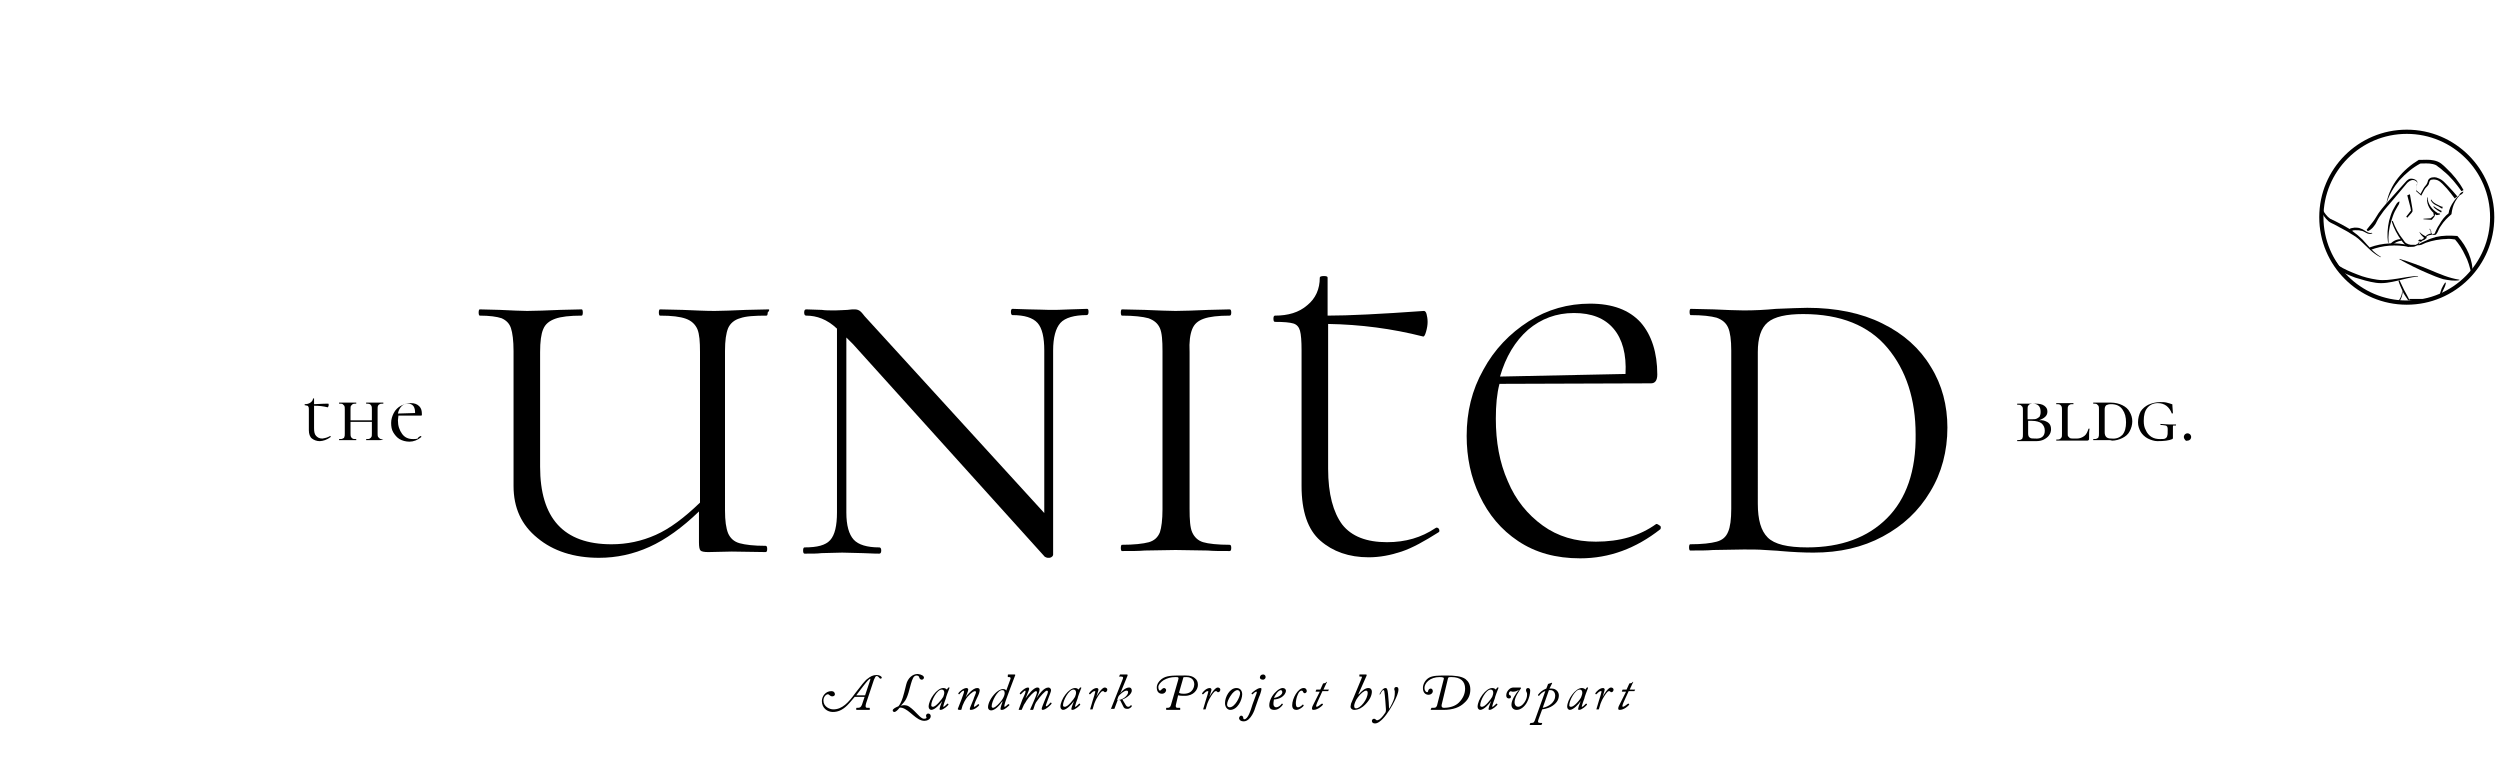 <?xml version="1.0" encoding="utf-8"?>
<!-- Generator: Adobe Illustrator 23.0.1, SVG Export Plug-In . SVG Version: 6.00 Build 0)  -->
<svg version="1.1" id="Layer_1" xmlns="http://www.w3.org/2000/svg" xmlns:xlink="http://www.w3.org/1999/xlink" x="0px" y="0px"
	 viewBox="0 0 480 150" style="enable-background:new 0 0 480 150;" xml:space="preserve">
<style type="text/css">
	.st0{clip-path:url(#SVGID_2_);}
</style>
<g>
	<defs>
		<circle id="SVGID_1_" cx="462.1" cy="41.7" r="16.4"/>
	</defs>
	<clipPath id="SVGID_2_">
		<use xlink:href="#SVGID_1_"  style="overflow:visible;"/>
	</clipPath>
	<g class="st0">
		<path d="M462.7,37.3l0.4,2.3c0,0.2,0.1,0.4,0.1,0.6c0,0.1,0,0.1,0,0.2c0,0,0,0.1,0,0.1l0,0.1c-0.1,0.1-0.1,0.2-0.2,0.3
			c-0.3,0.3-0.5,0.6-0.8,0.9l-0.2-0.2c0.2-0.3,0.5-0.6,0.7-0.9c0.1-0.1,0.1-0.2,0.2-0.2l0,0c0,0,0,0,0,0c0,0,0-0.1,0-0.1
			c0-0.2-0.1-0.4-0.1-0.6l-0.6-2.3L462.7,37.3z"/>
	</g>
	<g class="st0">
		<path d="M464.5,44.5c0.4,0.4,0.8,0.7,1.3,0.9c0.1,0,0.1,0.2,0.1,0.3c0,0.1-0.2,0.1-0.3,0.1c0,0,0,0,0,0
			C465.1,45.4,464.7,45,464.5,44.5C464.4,44.5,464.4,44.5,464.5,44.5C464.5,44.5,464.5,44.5,464.5,44.5z"/>
	</g>
	<g class="st0">
		<path d="M466.9,45.1c-0.4,0-0.8,0.1-1.1,0.4l-0.1-0.1c0.3-0.4,0.7-0.5,1.2-0.6L466.9,45.1z"/>
	</g>
	<g class="st0">
		<path d="M458.2,39c0.3-1.7,1.1-3.4,2.2-4.8c1.1-1.4,2.5-2.6,4-3.5l0.1,0l0.1,0c0.9,0,1.8-0.1,2.7,0.1c0.5,0.1,1,0.3,1.4,0.6
			c0.4,0.3,0.7,0.6,1,0.9c1.3,1.2,2.5,2.7,3.3,4.2l-0.4,0.2c-1-1.4-2.1-2.8-3.5-3.9c-0.3-0.3-0.7-0.6-1-0.8c-0.3-0.3-0.6-0.4-1-0.5
			c-0.8-0.2-1.7-0.1-2.6-0.1l0.2,0c-1.5,0.8-2.8,1.9-4,3.2c-1.1,1.3-2,2.8-2.5,4.5L458.2,39z"/>
	</g>
	<g class="st0">
		<path d="M473,36.8c-0.1,0.2-0.2,0.4-0.4,0.5c-0.2,0.1-0.4,0.2-0.5,0.4c-0.3,0.3-0.5,0.7-0.7,1c-0.4,0.7-0.6,1.5-0.7,2.3l0,0.1
			l-0.1,0.1c-0.7,0.6-1.4,1.3-1.9,2.1c-0.3,0.4-0.5,0.8-0.7,1.3l-0.2,0.3c-0.1,0.2-0.3,0.2-0.4,0.2c-0.3,0-0.6-0.1-0.7-0.4l0,0l0,0
			c0-0.3,0-0.6-0.3-0.7l0-0.1c0.2,0.1,0.3,0.2,0.3,0.3c0.1,0.1,0.1,0.3,0.1,0.5l0,0c0,0.2,0.3,0.3,0.5,0.2c0.1,0,0.2-0.1,0.2-0.1
			l0.1-0.3c0.2-0.4,0.4-0.9,0.7-1.3c0.5-0.9,1.1-1.7,1.9-2.3l-0.1,0.2c0.1-0.9,0.5-1.7,1-2.4c0.2-0.3,0.5-0.7,0.8-1
			c0.2-0.1,0.3-0.3,0.4-0.5C472.6,36.9,472.8,36.8,473,36.8z"/>
	</g>
	<g class="st0">
		<path d="M454.4,44.1c0.4-0.5,0.8-1,1.2-1.5c0.4-0.5,0.7-1.1,1.1-1.7c0.8-1.1,1.7-2.1,2.6-3.1l2.7-3c0.2-0.2,0.5-0.5,0.9-0.5
			c0.4,0,0.7,0.1,1,0.3c0.1,0.1,0.3,0.3,0.2,0.5c0,0.2-0.1,0.3-0.1,0.5l-0.1,1l0-0.1l0.9,0.8l0,0l-0.1,0l0.6-1.1
			c0.2-0.4,0.6-0.7,0.7-1c0.1-0.2,0.1-0.3,0.2-0.6c0.1-0.2,0.3-0.4,0.6-0.5c0.5-0.1,0.9-0.1,1.3,0.1c0.9,0.3,1.4,1,2,1.6
			c0.6,0.6,1.1,1.2,1.7,1.9l-0.5,0.4c-0.5-0.7-1-1.3-1.5-1.9c-0.6-0.6-1.1-1.3-1.8-1.6c-0.3-0.1-0.7-0.2-1.1-0.1
			c-0.2,0-0.3,0.1-0.4,0.3c-0.1,0.1-0.1,0.4-0.2,0.6c-0.2,0.4-0.6,0.6-0.8,1l-0.6,1.1l0,0.1l-0.1-0.1l0,0l-0.9-0.8l0,0l0,0l0.1-1
			c0.1-0.3,0.2-0.7-0.1-0.9c-0.2-0.2-0.6-0.3-0.9-0.2c-0.3,0.1-0.6,0.3-0.8,0.5l-2.6,3.1c-0.8,1-1.8,2-2.5,3.1
			c-0.4,0.5-0.7,1.1-1,1.7c-0.4,0.6-0.8,1.1-1.5,1.4L454.4,44.1z"/>
	</g>
	<g class="st0">
		<path d="M460.7,38.7c0,0.4-0.2,0.7-0.4,1c-0.2,0.3-0.3,0.6-0.5,0.9c-0.3,0.6-0.5,1.3-0.7,1.9c-0.4,1.3-0.6,2.7-0.5,4.1l-0.1,0
			c-0.2-1.4-0.1-2.8,0.2-4.2c0.2-0.7,0.4-1.4,0.7-2c0.2-0.3,0.3-0.6,0.5-0.9c0.2-0.3,0.3-0.6,0.7-0.8L460.7,38.7z"/>
	</g>
	<g class="st0">
		<path d="M451,44.2c-0.1-0.2,0-0.2,0-0.2l0.1,0l0.1-0.1c0.1,0,0.2-0.1,0.3-0.1c0.2,0,0.4-0.1,0.6-0.1c0.4,0,0.8,0,1.2,0.2
			c0.4,0.1,0.7,0.4,1.1,0.6c0.3,0.2,0.7,0.3,1,0.2l0.1,0.1c-0.4,0.2-0.9,0.1-1.2-0.1c-0.4-0.2-0.7-0.4-1-0.4
			c-0.3-0.1-0.7-0.1-1.1-0.1c-0.2,0-0.4,0-0.5,0.1c-0.1,0-0.2,0-0.3,0.1l-0.1,0l-0.1,0c0,0,0,0-0.1-0.1L451,44.2z"/>
	</g>
	<g class="st0">
		<path d="M464.5,46.3c0.1,0.4-0.2,0.7-0.6,0.9c-0.3,0.2-0.7,0.2-1.1,0.2c-0.2,0-0.4,0-0.5-0.1c-0.1,0-0.2,0-0.3-0.1
			c-0.1,0-0.2-0.1-0.2-0.2c-0.3-0.3-0.5-0.5-0.7-0.8c-0.8-1.1-1.5-2.4-1.9-3.7l0.2-0.1c0.5,1.3,1.1,2.5,2,3.6
			c0.2,0.3,0.4,0.6,0.6,0.7c0.1,0,0.1,0.1,0.2,0.1c0,0,0.1,0,0.2,0.1c0.2,0,0.3,0.1,0.5,0.1c0.3,0,0.6,0,1,0
			C464.1,46.9,464.4,46.7,464.5,46.3L464.5,46.3z"/>
	</g>
	<g class="st0">
		<path d="M468.9,40.1c-0.2-0.2-0.4-0.2-0.6-0.4l-0.6-0.3c-0.4-0.2-0.8-0.5-1-1l0.1-0.1c0.2,0.4,0.6,0.7,1,0.9l0.6,0.3
			c0.2,0.1,0.4,0.2,0.6,0.2L468.9,40.1z"/>
	</g>
	<g class="st0">
		<path d="M466.1,37.9c0,1.2,0.8,2.3,1.9,3l0,0l-0.1,0l0.5,0.1c0,0,0.1,0,0.1,0.1c0,0,0,0-0.1,0.1l-0.5,0.1c0,0-0.1,0-0.1,0l0,0l0,0
			c-1.1-0.7-1.9-1.9-1.8-3.2C466,37.9,466,37.9,466.1,37.9C466.1,37.9,466.1,37.9,466.1,37.9z"/>
	</g>
	<g class="st0">
		<path d="M468.7,40.8c-0.5-0.3-1.1-0.6-1.5-1.1l0.1-0.1c0.5,0.4,1,0.7,1.5,0.9L468.7,40.8z"/>
	</g>
	<g class="st0">
		<path d="M467.6,41l-0.2,0.6l0,0c0,0,0,0,0,0l-0.5,0.6c0,0-0.1,0-0.1,0l0,0l-1.5-0.1l0-0.1l1.5-0.1l-0.1,0l0.6-0.5l0,0l-0.1-0.6
			L467.6,41z"/>
	</g>
	<g class="st0">
		<path d="M465.8,45.8c-0.2,0.2-0.4,0.3-0.7,0.4c-0.1,0.1-0.2,0.2-0.3,0.2c-0.1,0-0.2,0.1-0.2-0.1l-0.3,0c0-0.2,0.2-0.2,0.2-0.3
			c0.1,0,0.1,0,0.2,0c0.1,0,0.2,0.1,0.3,0c0.2-0.1,0.4-0.2,0.4-0.4L465.8,45.8z"/>
	</g>
	<g class="st0">
		<path d="M459,46.8c0.5-0.6,1.3-0.9,2.1-0.9l0,0.3c-0.7,0.1-1.4,0.4-1.8,0.9L459,46.8z"/>
	</g>
	<g class="st0">
		<path d="M455,47.5c2.4-0.9,5.1-1,7.6-0.4l-0.1,0.3c-2.5-0.5-5.1-0.3-7.4,0.6L455,47.5z"/>
	</g>
	<g class="st0">
		<path d="M464,46.9c0.3,0,0.6-0.1,0.9-0.3c0.3-0.1,0.6-0.3,0.9-0.4c0.6-0.3,1.2-0.5,1.9-0.7c1.3-0.3,2.7-0.3,4-0.2l0.1,0l0.1,0.1
			c0.9,1,1.6,2.1,2.1,3.3c0.5,1.2,0.8,2.5,0.7,3.8l-0.2,0c-0.3-1.2-0.6-2.4-1.2-3.5c-0.5-1.1-1.2-2.2-2-3.1l0.2,0.1
			c-0.6-0.1-1.3-0.2-1.9-0.1c-0.6,0-1.3,0.1-1.9,0.2c-0.6,0.1-1.3,0.3-1.9,0.5c-0.3,0.1-0.6,0.3-0.9,0.4c-0.3,0.1-0.7,0.1-1,0.1
			L464,46.9z"/>
	</g>
	<g class="st0">
		<path d="M457.1,49.4c-1.5-0.7-2.6-2-3.8-3.1c-0.6-0.6-1.2-1-1.9-1.4c-0.7-0.5-1.4-0.8-2.1-1.2l-1.1-0.6c-0.4-0.2-0.7-0.3-1.1-0.6
			c-0.7-0.6-1.1-1.3-1.5-2c-0.8-1.4-1.5-2.9-2.1-4.5l0.1-0.1c0.7,1.5,1.4,2.9,2.3,4.3c0.4,0.7,0.9,1.4,1.5,1.8
			c0.6,0.3,1.5,0.7,2.2,1.1c0.7,0.4,1.5,0.8,2.1,1.3c0.7,0.5,1.3,1,1.9,1.6c1.1,1.2,2.1,2.5,3.5,3.3L457.1,49.4z"/>
	</g>
	<g class="st0">
		<path d="M460.7,49.7c2,0.6,3.9,1.3,5.8,2.1c1.9,0.8,3.7,1.6,5.7,1.9l0,0.1c-1,0.2-2.1,0-3.1-0.2c-1-0.3-2-0.7-2.9-1.1
			c-1.9-0.8-3.7-1.7-5.5-2.7L460.7,49.7z"/>
	</g>
	<g class="st0">
		<path d="M464.2,53.1c-1.3,0.1-2.6,0.5-3.9,0.8c-1.3,0.3-2.7,0.6-4.1,0.4c-1.4-0.2-2.7-0.6-4-1c-1.3-0.5-2.5-1-3.7-1.7l-0.1,0
			l0-0.1l-1.6-2.4c-0.5-0.8-1.1-1.6-1.6-2.5l-1.6-2.5c-0.5-0.9-1-1.7-1.4-2.6l0.1,0c0.5,0.8,1.1,1.6,1.7,2.4l1.7,2.4
			c0.6,0.8,1.1,1.6,1.7,2.4l1.7,2.4l-0.1-0.1c1.1,0.7,2.3,1.2,3.6,1.7c1.2,0.5,2.5,0.8,3.8,1c1.3,0.2,2.6,0,3.9-0.2
			c1.3-0.2,2.7-0.5,4-0.5L464.2,53.1z"/>
	</g>
	<g class="st0">
		<path d="M460.7,53.8c0.3,0.6,0.6,1.3,0.9,1.9c0.3,0.6,0.7,1.2,1,1.9l-0.2,0.1c-0.2-0.3-0.4-0.6-0.6-0.9c-0.2-0.3-0.4-0.6-0.5-0.9
			c-0.3-0.7-0.6-1.3-0.8-2L460.7,53.8z"/>
	</g>
	<g class="st0">
		<path d="M461.3,56c0,0.6-0.2,1.2-0.5,1.7l0,0l0,0l-0.4,0.4l0,0l0,0c-0.4,0-0.8,0.1-1.2,0l0-0.1c0.4-0.1,0.8-0.1,1.2-0.1l-0.1,0
			l0.4-0.4l0,0c0.3-0.5,0.5-1,0.5-1.6L461.3,56z"/>
	</g>
	<g class="st0">
		<path d="M469.6,54.4c-0.1,0.5-0.3,0.9-0.5,1.3c-0.2,0.4-0.4,0.9-0.6,1.2l0,0.1v0c-0.4,0.4-0.9,0.6-1.4,0.7c-0.5,0.1-1,0.2-1.5,0.2
			c-1,0-2,0-3-0.2l0-0.3c1,0,2,0,3,0c0.5,0,1-0.1,1.5-0.2c0.5-0.1,1-0.2,1.3-0.5v0l0,0.1c0.1-0.5,0.2-0.9,0.4-1.4
			c0.2-0.4,0.4-0.8,0.7-1.2L469.6,54.4z"/>
	</g>
	<use xlink:href="#SVGID_1_"  style="overflow:visible;fill:none;stroke:#000000;stroke-width:0.808;stroke-miterlimit:10;"/>
</g>
<g>
	<g>
		<path d="M164.1,133.8c-0.2,0.2-0.8,1-1.4,1.6c-1,1-1.9,1.3-2.8,1.3c-1,0-2.1-0.7-2.1-2.1c0-0.9,0.7-1.9,1.8-1.9
			c0.6,0,0.7,0.4,0.7,0.6c0,0.3-0.3,0.4-0.5,0.4s-0.4-0.1-0.5-0.2c-0.2-0.2-0.3-0.2-0.4-0.2c-0.2,0-0.8,0.4-0.8,1.2
			c0,1.2,1.2,1.7,1.9,1.7c1.7,0,2.9-1.3,4.2-3.1c1-1.3,1.9-2.5,2.4-2.8c0.5-0.4,1-0.7,1.7-0.7c0.6,0,1,0.3,1,0.5
			c0,0.1-0.1,0.2-0.2,0.2c-0.2,0-0.2-0.1-0.4-0.3c-0.1-0.1-0.2-0.2-0.4-0.2c-0.2,0-0.3,0.3-0.5,0.7l-1.5,4.5
			c-0.1,0.3-0.1,0.5-0.1,0.6c0,0.2,0.1,0.3,0.3,0.3h0.4c0.1,0,0.1,0,0.1,0.1l0,0.2c0,0.1,0,0.1-0.1,0.1c-0.1,0-0.5,0-1.2,0
			c-0.7,0-1,0-1.2,0c-0.1,0-0.1,0-0.1-0.1l0-0.2c0,0,0-0.1,0.1-0.1h0.2c0.4,0,0.6-0.1,0.8-0.6l0.5-1.5H164.1z M166.1,133.5l1-3
			c0-0.1,0-0.2,0-0.2c-0.1,0-0.2,0.1-0.3,0.2c-0.4,0.3-1.7,2.1-2.4,3H166.1z"/>
		<path d="M177.4,130.1c0,0.2-0.2,0.4-0.4,0.4c-0.2,0-0.4-0.1-0.5-0.4c0-0.1-0.1-0.4-0.5-0.4c-0.6,0-0.8,0.6-1.1,1.6
			c-0.7,2.8-1,3.1-1.4,3.6c-0.3,0.3-0.4,0.5-0.6,0.6l0,0c0.1,0,0.4-0.1,0.6-0.1c0.3,0,0.7,0,1.1,0.3c1.3,0.9,2.1,2.3,2.8,2.3
			c0.3,0,0.5-0.1,0.5-0.2c0-0.1-0.1-0.2-0.1-0.4c0-0.2,0.2-0.4,0.4-0.4c0.3,0,0.5,0.2,0.5,0.5c0,0.6-0.7,0.9-1.2,0.9
			c-1.6,0-2.8-2.1-4.3-2.5c-0.1,0-0.4-0.1-0.5,0c-0.3,0.4-0.7,0.8-1,0.8c-0.1,0-0.3-0.1-0.3-0.3c0-0.3,0.6-0.6,1.1-0.8
			c0.2-0.2,0.2-0.3,0.4-0.6c0.3-0.6,0.5-1.1,1.1-3.6c0.3-1.2,1.2-2,2.2-2C177,129.5,177.4,129.8,177.4,130.1z"/>
		<path d="M182.3,132.1C182.3,132.1,182.4,132.2,182.3,132.1c-0.2,0.5-0.7,1.8-0.7,2c-0.1,0.2-0.5,1.4-0.5,1.5s0,0.1,0.1,0.1
			c0.1,0,0.6-0.5,0.7-0.6c0,0,0.1,0,0.1,0l0.1,0.1c0,0,0,0,0,0.1c-0.1,0.2-1,1-1.5,1c-0.1,0-0.2,0-0.2-0.2c0-0.1,0.1-0.5,0.5-1.5
			l0,0c-0.4,0.6-1.4,1.7-2.1,1.7c-0.2,0-0.5-0.2-0.5-0.6c0-1.4,1.6-3.6,2.8-3.6c0.4,0,0.6,0.2,0.7,0.3l0.2-0.3c0,0,0.1-0.1,0.1-0.1
			H182.3z M181.1,133.8c0.1-0.3,0.2-0.5,0.2-0.8c0-0.3-0.1-0.6-0.5-0.6c-0.9,0-2,2.1-2,3c0,0.2,0.1,0.3,0.3,0.3
			C179.6,135.8,180.9,134.2,181.1,133.8z"/>
		<path d="M184,136.2c-0.1,0-0.1,0-0.1-0.1l0.7-1.8c0.2-0.6,0.5-1.3,0.5-1.5c0-0.1,0-0.2-0.1-0.2c-0.2,0-0.7,0.5-0.8,0.7
			c0,0-0.1,0-0.1,0l-0.1-0.1c0,0,0-0.1,0-0.1c0.1-0.2,0.9-1,1.6-1c0.2,0,0.3,0.2,0.3,0.3c0,0.3-0.4,1.2-0.5,1.5l0,0
			c0.3-0.5,1.4-1.8,2.2-1.8c0.3,0,0.5,0.1,0.5,0.4c0,0.4-0.2,0.9-0.6,1.7c-0.3,0.6-0.5,1.2-0.5,1.4c0,0.1,0,0.1,0.1,0.1
			c0.1,0,0.6-0.4,0.7-0.5c0,0,0.1,0,0.1,0l0.1,0.1c0,0,0,0.1,0,0.1c-0.1,0.2-0.9,0.9-1.6,0.9c-0.1,0-0.2,0-0.2-0.2
			c0-0.2,0.4-1,0.7-1.8c0.1-0.4,0.5-1.2,0.5-1.4c0-0.1-0.1-0.2-0.2-0.2c-0.4,0-1.4,0.9-1.8,1.6c-0.2,0.3-0.3,0.5-0.6,1.2l-0.2,0.7
			c0,0,0,0.1-0.1,0.1H184z"/>
		<path d="M193.5,129.9C193.4,129.9,193.4,129.9,193.5,129.9l0-0.3c0,0,0-0.1,0.1-0.1h1.2c0.1,0,0.2,0.1,0.1,0.2
			c-0.1,0.3-1.9,4.9-2,5.5c-0.1,0.3-0.1,0.5,0,0.5c0.2,0,0.6-0.5,0.7-0.5c0,0,0.1,0,0.1,0l0.1,0.1c0,0,0,0.1,0,0.1
			c-0.1,0.1-0.9,0.9-1.4,0.9c-0.2,0-0.3,0-0.3-0.2c0-0.2,0.2-0.9,0.4-1.4l-0.1,0c-0.5,0.8-1.4,1.7-2.1,1.7c-0.3,0-0.6-0.2-0.6-0.6
			c0-0.8,0.6-1.9,1.4-2.7c0.3-0.3,0.9-0.8,1.5-0.8c0.3,0,0.5,0.1,0.6,0.3l0.8-2.2c0.1-0.2,0-0.4-0.2-0.4H193.5z M192.3,134.5
			c0.3-0.4,0.6-1,0.6-1.4c0-0.5-0.2-0.6-0.5-0.6c-0.9,0-2,2.2-2,3.1c0,0.2,0.1,0.3,0.3,0.3C191.2,135.8,191.9,135,192.3,134.5z"/>
		<path d="M195.6,136.2C195.6,136.2,195.5,136.2,195.6,136.2l0.7-1.9c0.3-0.6,0.6-1.3,0.6-1.5c0-0.1,0-0.2-0.1-0.2
			c-0.1,0-0.7,0.6-0.8,0.7c0,0-0.1,0-0.1,0l-0.1-0.1c0,0,0-0.1,0-0.1c0.2-0.3,1-1.1,1.6-1.1c0.1,0,0.2,0.1,0.2,0.3
			c0,0.2-0.6,1.5-0.7,1.8l0,0c0.5-0.7,1.5-2.1,2.3-2.1c0.3,0,0.4,0.2,0.4,0.4c0,0.4-0.4,1.3-0.6,1.7l0,0c0.5-0.8,1.4-2.1,2.3-2.1
			c0.3,0,0.5,0.3,0.5,0.5c0,0.3-0.2,0.7-0.6,1.8c-0.2,0.6-0.4,1-0.4,1.2c0,0.1,0,0.1,0.1,0.1c0.2,0,0.7-0.6,0.8-0.7c0,0,0.1,0,0.1,0
			l0.1,0.1c0,0,0,0.1,0,0.1c0,0.1-1.1,1.2-1.7,1.2c-0.1,0-0.2-0.1-0.2-0.2c0-0.2,0.3-0.9,0.7-1.9c0.3-0.7,0.5-1.1,0.5-1.4
			c0-0.1-0.1-0.2-0.2-0.2c-0.3,0-1.3,1.1-1.9,2c-0.1,0.1-0.3,0.4-0.4,0.7l-0.3,0.9c0,0-0.1,0.1-0.1,0.1h-0.4c-0.1,0-0.1,0-0.1-0.1
			l0.7-1.6c0.3-0.7,0.6-1.4,0.6-1.7c0-0.1-0.1-0.2-0.2-0.2c-0.3,0-1.3,1-1.8,1.8c-0.1,0.2-0.3,0.5-0.5,0.8l-0.4,0.9
			c0,0.1-0.1,0.1-0.2,0.1H195.6z"/>
		<path d="M207.6,132.1C207.7,132.1,207.7,132.2,207.6,132.1c-0.2,0.5-0.7,1.8-0.7,2c-0.1,0.2-0.5,1.4-0.5,1.5s0,0.1,0.1,0.1
			c0.1,0,0.6-0.5,0.7-0.6c0,0,0.1,0,0.1,0l0.1,0.1c0,0,0,0,0,0.1c-0.1,0.2-1,1-1.5,1c-0.1,0-0.2,0-0.2-0.2c0-0.1,0.1-0.5,0.5-1.5
			l0,0c-0.4,0.6-1.4,1.7-2.1,1.7c-0.2,0-0.5-0.2-0.5-0.6c0-1.4,1.6-3.6,2.8-3.6c0.4,0,0.6,0.2,0.7,0.3l0.2-0.3c0,0,0.1-0.1,0.1-0.1
			H207.6z M206.4,133.8c0.1-0.3,0.2-0.5,0.2-0.8c0-0.3-0.1-0.6-0.5-0.6c-0.9,0-2,2.1-2,3c0,0.2,0.1,0.3,0.3,0.3
			C205,135.8,206.2,134.2,206.4,133.8z"/>
		<path d="M209.3,136.2C209.2,136.2,209.2,136.2,209.3,136.2l0.5-1.7c0.2-0.6,0.5-1.6,0.5-1.7c0-0.1-0.1-0.1-0.2-0.1
			c-0.2,0-0.6,0.4-0.8,0.6c0,0-0.1,0-0.1,0l-0.1-0.1c0,0,0,0,0-0.1c0.2-0.3,0.8-1,1.5-1c0.2,0,0.3,0.2,0.3,0.3
			c0,0.2-0.2,0.7-0.4,1.4l0,0c0.3-0.6,1.1-1.8,1.6-1.8c0.3,0,0.5,0.2,0.5,0.4c0,0.3-0.2,0.5-0.4,0.5c-0.1,0-0.2,0-0.2-0.1
			c-0.1-0.1-0.1-0.1-0.3-0.1c-0.3,0-0.8,0.8-1.2,1.5c-0.1,0.2-0.2,0.4-0.4,0.9l-0.3,1c0,0.1,0,0.1-0.1,0.1H209.3z"/>
		<path d="M213.3,136.2c-0.1,0-0.1,0,0-0.1l2.3-5.8c0.1-0.3,0-0.4-0.4-0.4h-0.3c-0.1,0-0.1,0,0-0.1l0.1-0.2c0,0,0-0.1,0.1-0.1h1.3
			c0.1,0,0.1,0.1,0.1,0.2l-1.4,3.4l0,0c0.3-0.4,1-1.1,1.7-1.1c0.2,0,0.5,0.1,0.5,0.6c0,0.8-1.4,1.6-1.8,1.7v0l0.6,1
			c0.1,0.2,0.3,0.4,0.5,0.4c0.2,0,0.4-0.1,0.5-0.3c0,0,0.1,0,0.1,0l0.1,0.1c0,0,0,0,0,0.1c0,0.1-0.4,0.5-0.8,0.5
			c-0.5,0-0.7-0.1-0.9-0.6l-0.5-1c-0.1-0.1-0.2-0.1-0.5-0.1l-0.6,1.6c0,0.1-0.1,0.1-0.1,0.1H213.3z M214.5,134.4
			c0.9,0.1,2.1-0.8,2.1-1.5c0-0.2-0.1-0.3-0.3-0.3c-0.5,0-1.2,0.7-1.3,0.8c-0.1,0.1-0.2,0.2-0.3,0.4L214.5,134.4z"/>
		<path d="M225.8,135.2c-0.1,0.4-0.1,0.7,0.3,0.7h0.4c0.1,0,0.1,0,0.1,0.1l0,0.2c0,0.1,0,0.1-0.1,0.1c-0.1,0-0.5,0-1.3,0
			c-0.7,0-1,0-1.2,0c-0.1,0-0.1,0-0.1-0.1l0-0.2c0-0.1,0-0.1,0.1-0.1h0.2c0.5,0,0.6-0.4,0.7-0.8l1.3-4.5c0.2-0.6,0-0.6-0.5-0.6
			c-0.9,0-1.6,0.2-2.3,0.6c-0.6,0.4-1,0.9-1,1.3c0,0.5,0.2,0.7,0.3,0.7c0.1,0,0.2-0.1,0.3-0.2c0.1-0.1,0.3-0.3,0.5-0.3
			c0.2,0,0.4,0.2,0.4,0.4c0,0.3-0.3,0.7-0.8,0.7c-0.6,0-1-0.4-1-1.2c0-0.6,0.3-1.1,0.9-1.6c0.9-0.7,2-0.7,4-0.7
			c0.7,0,1.7-0.1,2.4,0.5c0.4,0.3,0.6,0.7,0.6,1.3c0,0.9-0.8,2.1-2.5,2.1c-0.3,0-1,0-1.3-0.1L225.8,135.2z M226.4,132.9
			c-0.1,0.2,0.3,0.3,0.9,0.3c1.9,0,2-1.6,2-1.8c0-0.8-0.5-1.4-1.5-1.4c-0.5,0-0.6,0-0.6,0.1L226.4,132.9z"/>
		<path d="M231,136.2C230.9,136.2,230.9,136.2,231,136.2l0.5-1.7c0.2-0.6,0.5-1.6,0.5-1.7c0-0.1-0.1-0.1-0.2-0.1
			c-0.2,0-0.6,0.4-0.8,0.6c0,0-0.1,0-0.1,0l-0.1-0.1c0,0,0,0,0-0.1c0.2-0.3,0.8-1,1.5-1c0.2,0,0.3,0.2,0.3,0.3
			c0,0.2-0.2,0.7-0.4,1.4l0,0c0.3-0.6,1.1-1.8,1.6-1.8c0.3,0,0.5,0.2,0.5,0.4c0,0.3-0.2,0.5-0.4,0.5c-0.1,0-0.2,0-0.2-0.1
			c-0.1-0.1-0.1-0.1-0.3-0.1c-0.3,0-0.8,0.8-1.2,1.5c-0.1,0.2-0.2,0.4-0.4,0.9l-0.3,1c0,0.1,0,0.1-0.1,0.1H231z"/>
		<path d="M235.2,135c0-1.2,0.9-2.9,2.2-2.9c0.7,0,1.1,0.5,1.1,1.2c0,1.1-0.9,3-2.3,3C235.7,136.3,235.2,135.8,235.2,135z
			 M238.1,133.1c0-0.3-0.2-0.6-0.5-0.6c-0.4,0-0.9,0.4-1.4,1.2c-0.3,0.5-0.6,1.1-0.6,1.6c0,0.3,0.2,0.5,0.5,0.5
			C237.1,135.8,238.1,133.8,238.1,133.1z"/>
		<path d="M241,135.9c0,0.1-0.8,2.6-2.2,2.6c-0.7,0-0.9-0.4-0.9-0.6c0-0.2,0.2-0.5,0.4-0.5c0.3,0,0.4,0.3,0.4,0.4
			c0,0.2,0.1,0.3,0.2,0.3c0.7,0,1.2-1.6,1.6-2.9l0.7-1.9c0.1-0.2,0.1-0.3,0.1-0.4c0-0.1,0-0.1-0.1-0.1c-0.2,0-0.6,0.4-0.7,0.5
			c0,0-0.1,0-0.1,0l-0.1-0.1c0,0,0,0,0-0.1c0.2-0.2,1.1-1,1.7-1c0.2,0,0.2,0.1,0.2,0.2c0,0.3-0.3,1.2-0.5,1.6L241,135.9z
			 M241.9,130.1c0-0.3,0.2-0.6,0.6-0.6c0.4,0,0.5,0.3,0.5,0.5c0,0.3-0.3,0.5-0.5,0.5C242.1,130.5,241.9,130.3,241.9,130.1z"/>
		<path d="M243.7,135.4c0-0.8,0.5-1.9,1.3-2.6c0.3-0.3,0.8-0.7,1.3-0.7c0.4,0,0.6,0.3,0.6,0.5c0,0.5-0.4,1-0.9,1.3
			c-0.5,0.3-1.1,0.4-1.4,0.4c0,0.1-0.1,0.4-0.1,0.9c0,0.4,0.3,0.6,0.5,0.6c0.5,0,0.9-0.4,1.1-0.7c0,0,0,0,0.1,0l0.1,0.1
			c0,0,0,0.1,0,0.1c-0.2,0.3-0.8,1-1.6,1C244,136.3,243.7,136,243.7,135.4z M244.6,134c0.3,0,1.6-0.4,1.6-1.1c0-0.2-0.1-0.4-0.3-0.4
			C245.3,132.6,244.7,133.7,244.6,134z"/>
		<path d="M248.1,135.4c0-1.3,1.1-3.3,2.2-3.3c0.5,0,0.6,0.4,0.6,0.6c0,0.2-0.2,0.4-0.4,0.4c-0.1,0-0.2-0.1-0.3-0.2
			c0-0.1-0.1-0.3-0.3-0.3c-0.2,0-0.5,0.2-0.7,0.7c-0.3,0.6-0.4,1.4-0.4,1.7c0,0.7,0.2,0.8,0.4,0.8c0.4,0,0.8-0.4,0.9-0.5
			c0,0,0.1-0.1,0.1,0l0.1,0.1c0,0,0,0,0,0.1c-0.1,0.2-0.8,0.8-1.4,0.8C248.5,136.3,248.1,136.1,248.1,135.4z"/>
		<path d="M253.4,132.8h-0.7c-0.1,0-0.1,0-0.1-0.1l0.1-0.2c0,0,0-0.1,0.1-0.1h0.7l0.5-1.1c0-0.1,0.1-0.1,0.2-0.1
			c0.1,0,0.4-0.1,0.4-0.2c0.1,0,0.1-0.1,0.1-0.1c0.1,0,0.1,0.1,0,0.2l-0.6,1.3h1c0,0,0.1,0,0,0.1l-0.1,0.2c0,0,0,0-0.1,0h-1l-1,2.2
			c-0.1,0.3-0.2,0.5-0.2,0.6c0,0.1,0,0.2,0.1,0.2c0.3,0,0.9-0.6,1-0.6c0,0,0.1,0,0.1,0l0.1,0.1c0,0,0,0,0,0.1c-0.1,0.2-1,1-1.8,1
			c-0.2,0-0.3-0.1-0.3-0.2c0-0.1,0-0.3,0.1-0.5L253.4,132.8z"/>
		<path d="M261,129.9C260.9,129.9,260.9,129.9,261,129.9l0-0.3c0-0.1,0-0.1,0.1-0.1h1.2c0.1,0,0.1,0.1,0.1,0.2l-1.6,3.6l0.1,0
			c0.5-0.6,1.2-1.2,1.8-1.2c0.5,0,0.7,0.3,0.7,0.7c0,0.6-0.3,1.5-1.3,2.5c-0.5,0.5-1.2,1-2.1,1c-0.4,0-0.7-0.3-0.7-0.6
			c0-0.2,0.1-0.4,0.1-0.6c0.7-1.7,1.4-3.3,2-4.8c0-0.1,0.1-0.2,0.1-0.3c0-0.1-0.1-0.1-0.3-0.1H261z M260.4,136c0.8,0,2.2-1.7,2.2-3
			c0-0.3-0.2-0.4-0.3-0.4c-0.4,0-1.1,0.6-1.6,1.3c-0.4,0.5-0.7,1.3-0.7,1.6C260,136,260.2,136,260.4,136z"/>
		<path d="M264.8,133.5C264.7,133.5,264.7,133.5,264.8,133.5c0-0.2,0.6-1.4,1.2-1.4c0.3,0,0.4,0.2,0.5,1.1c0.1,1.1,0.2,2.3,0.2,2.9
			l0,0c0.3-0.4,0.9-1.6,1-2.1c0-0.2,0.1-0.4,0.1-0.9c0-0.1,0-0.3,0-0.4c0-0.1-0.1-0.2-0.1-0.4c0-0.2,0.1-0.4,0.4-0.4
			c0.3,0,0.4,0.2,0.4,0.5c0,0.6-0.4,1.5-0.7,2.1c-0.4,0.9-1.5,2.7-2.3,3.5c-0.3,0.3-0.9,0.9-1.5,0.9c-0.4,0-0.6-0.2-0.6-0.5
			c0-0.2,0.2-0.4,0.4-0.4c0.2,0,0.3,0.1,0.4,0.2c0.1,0.1,0.2,0.1,0.2,0.1c0.1,0,0.3-0.1,0.5-0.2c0.5-0.4,0.9-1,1.1-1.3
			c0.1-0.2,0.1-0.4,0.1-0.6c0-0.2-0.2-2.9-0.3-3.4c0-0.2-0.1-0.3-0.2-0.3c-0.2,0-0.5,0.6-0.6,0.8c0,0-0.1,0-0.1,0L264.8,133.5z"/>
		<path d="M277.2,130.4c0.1-0.3-0.1-0.4-0.8-0.4c-1.8,0-2.9,1.1-2.9,2.1c0,0.5,0.3,0.8,0.5,0.8c0.1,0,0.2-0.1,0.2-0.2
			c0-0.2,0.2-0.5,0.5-0.5c0.2,0,0.4,0.2,0.4,0.5c0,0.4-0.4,0.7-0.8,0.7c-0.6,0-1.1-0.4-1.1-1.3c0-0.8,0.5-1.6,1.2-2
			c0.8-0.4,1.7-0.4,3.5-0.4c1.3,0,2.7,0.1,3.5,0.7c0.6,0.5,0.9,1.1,0.9,2c0,0.9-0.3,1.8-1.1,2.5c-0.9,0.9-2.2,1.4-4.1,1.4
			c-0.4,0-0.8,0-1.1,0c-0.4,0-0.8,0-1.2,0c-0.1,0-0.1,0-0.1-0.1l0.1-0.2c0,0,0-0.1,0.1-0.1h0.4c0.4,0,0.6-0.2,0.7-0.8L277.2,130.4z
			 M276.8,135.3c-0.1,0.4,0.1,0.6,0.4,0.6c1.1,0,2.2-0.3,2.9-1c0.8-0.8,1.2-1.7,1.2-2.7c0-1.4-0.9-2.2-2.6-2.2c-0.6,0-0.6,0-0.7,0.3
			L276.8,135.3z"/>
		<path d="M287.7,132.1C287.8,132.1,287.8,132.2,287.7,132.1c-0.2,0.5-0.7,1.8-0.7,2c-0.1,0.2-0.5,1.4-0.5,1.5s0,0.1,0.1,0.1
			c0.1,0,0.6-0.5,0.7-0.6c0,0,0.1,0,0.1,0l0.1,0.1c0,0,0,0,0,0.1c-0.1,0.2-1,1-1.5,1c-0.1,0-0.2,0-0.2-0.2c0-0.1,0.1-0.5,0.5-1.5
			l0,0c-0.4,0.6-1.4,1.7-2.1,1.7c-0.2,0-0.5-0.2-0.5-0.6c0-1.4,1.6-3.6,2.8-3.6c0.4,0,0.6,0.2,0.7,0.3l0.2-0.3c0,0,0.1-0.1,0.1-0.1
			H287.7z M286.5,133.8c0.1-0.3,0.2-0.5,0.2-0.8c0-0.3-0.1-0.6-0.5-0.6c-0.9,0-2,2.1-2,3c0,0.2,0.1,0.3,0.3,0.3
			C285.1,135.8,286.3,134.2,286.5,133.8z"/>
		<path d="M290.2,132.7c-0.3,0-0.5,0.2-0.5,0.5c0,0.2,0.1,0.2,0.2,0.3c0.1,0,0.2,0.1,0.2,0.3c0,0.2-0.1,0.3-0.4,0.3
			c-0.2,0-0.5-0.1-0.5-0.6c0-0.4,0.2-0.8,0.4-1c0.2-0.2,0.4-0.5,1.1-0.5c1,0,1.1,0,1.2,0c0.1,0,0.2,0.1,0.1,0.2
			c-0.2,0.3-1.2,1.6-1.2,2.6c0,0.7,0.4,0.9,0.7,0.9c0.8,0,1.7-1.3,1.7-2.3c0-0.2,0-0.4-0.1-0.5c-0.1-0.2-0.1-0.3-0.1-0.4
			c0-0.3,0.2-0.4,0.4-0.4c0.3,0,0.4,0.3,0.4,0.5c0,0.5-0.2,1.5-0.6,2.2c-0.4,0.8-1.2,1.5-2,1.5c-0.5,0-1-0.3-1-1
			c0-0.9,0.8-2.1,1.4-2.8l-0.1,0c-0.2,0.2-0.7,0.3-0.9,0.3H290.2z"/>
		<path d="M297.2,131.4c0-0.1,0.1-0.1,0.1-0.1l0.6-0.2c0,0,0,0,0.1,0c0,0,0,0,0,0s0,0,0,0.1l-0.5,1c0.1,0,0.3,0,0.4,0
			c0.9,0,1.4,0.7,1.4,1.3c0,0.7-0.3,1.4-1.2,2c-0.4,0.3-1.2,0.6-2,0.7l-0.7,1.9c-0.2,0.5-0.1,0.7,0.3,0.7h0.3c0,0,0.1,0,0.1,0.1
			l-0.1,0.2c0,0,0,0.1-0.1,0.1c-0.1,0-0.4,0-1,0c-0.7,0-0.9,0-1.1,0c-0.1,0-0.1,0-0.1-0.1l0.1-0.2c0,0,0-0.1,0.1-0.1h0.2
			c0.4,0,0.5-0.2,0.7-0.8l1.9-5.3c-0.5,0.1-1,0.6-1.2,0.9c0,0-0.1,0-0.1,0l-0.1-0.1c0,0,0-0.1,0-0.1c0.3-0.4,0.8-0.9,1.6-1.2
			L297.2,131.4z M296.2,135.9c1.2-0.2,2.4-1.1,2.4-2.3c0-0.8-0.5-1.1-0.9-1.1c-0.1,0-0.2,0-0.3,0L296.2,135.9z"/>
		<path d="M304.9,132.1C304.9,132.1,304.9,132.2,304.9,132.1c-0.2,0.5-0.7,1.8-0.7,2c-0.1,0.2-0.5,1.4-0.5,1.5s0,0.1,0.1,0.1
			c0.1,0,0.6-0.5,0.7-0.6c0,0,0.1,0,0.1,0l0.1,0.1c0,0,0,0,0,0.1c-0.1,0.2-1,1-1.5,1c-0.1,0-0.2,0-0.2-0.2c0-0.1,0.1-0.5,0.5-1.5
			l0,0c-0.4,0.6-1.4,1.7-2.1,1.7c-0.2,0-0.5-0.2-0.5-0.6c0-1.4,1.6-3.6,2.8-3.6c0.4,0,0.6,0.2,0.7,0.3l0.2-0.3c0,0,0.1-0.1,0.1-0.1
			H304.9z M303.6,133.8c0.1-0.3,0.2-0.5,0.2-0.8c0-0.3-0.1-0.6-0.5-0.6c-0.9,0-2,2.1-2,3c0,0.2,0.1,0.3,0.3,0.3
			C302.2,135.8,303.5,134.2,303.6,133.8z"/>
		<path d="M306.5,136.2C306.4,136.2,306.4,136.2,306.5,136.2l0.5-1.7c0.2-0.6,0.5-1.6,0.5-1.7c0-0.1-0.1-0.1-0.2-0.1
			c-0.2,0-0.6,0.4-0.8,0.6c0,0-0.1,0-0.1,0l-0.1-0.1c0,0,0,0,0-0.1c0.2-0.3,0.8-1,1.5-1c0.2,0,0.3,0.2,0.3,0.3
			c0,0.2-0.2,0.7-0.4,1.4l0,0c0.3-0.6,1.1-1.8,1.6-1.8c0.3,0,0.5,0.2,0.5,0.4c0,0.3-0.2,0.5-0.4,0.5c-0.1,0-0.2,0-0.2-0.1
			c-0.1-0.1-0.1-0.1-0.3-0.1c-0.3,0-0.8,0.8-1.2,1.5c-0.1,0.2-0.2,0.4-0.4,0.9l-0.3,1c0,0.1,0,0.1-0.1,0.1H306.5z"/>
		<path d="M312.2,132.8h-0.7c-0.1,0-0.1,0-0.1-0.1l0.1-0.2c0,0,0-0.1,0.1-0.1h0.7l0.5-1.1c0-0.1,0.1-0.1,0.2-0.1
			c0.1,0,0.4-0.1,0.4-0.2c0.1,0,0.1-0.1,0.1-0.1c0.1,0,0.1,0.1,0,0.2l-0.6,1.3h1c0,0,0.1,0,0,0.1l-0.1,0.2c0,0,0,0-0.1,0h-1l-1,2.2
			c-0.1,0.3-0.2,0.5-0.2,0.6c0,0.1,0,0.2,0.1,0.2c0.3,0,0.9-0.6,1-0.6c0,0,0.1,0,0.1,0l0.1,0.1c0,0,0,0,0,0.1c-0.1,0.2-1,1-1.8,1
			c-0.2,0-0.3-0.1-0.3-0.2c0-0.1,0-0.3,0.1-0.5L312.2,132.8z"/>
	</g>
	<path d="M147.6,59.4l-4.4,0.1c-2.5,0.1-4.5,0.2-6,0.2c-1.7,0-3.7-0.1-6.1-0.2l-4.4-0.1c-0.1,0-0.2,0.2-0.2,0.6
		c0,0.4,0.1,0.6,0.2,0.6c2.3,0,3.9,0.2,5,0.6c1.1,0.4,1.8,1.1,2.2,2c0.4,1,0.5,2.4,0.5,4.4v28.9c-3,2.9-5.8,5-8.5,6.2
		c-2.7,1.2-5.5,1.8-8.5,1.8c-9.2,0-13.7-5-13.7-14.9V67.6c0-2,0.2-3.5,0.6-4.4c0.4-1,1.2-1.6,2.3-2c1.1-0.4,2.8-0.6,5.1-0.6
		c0.1,0,0.2-0.2,0.2-0.6c0-0.4-0.1-0.6-0.2-0.6l-4.2,0.1c-2.5,0.1-4.6,0.2-6.3,0.2c-1.2,0-2.9-0.1-5.2-0.2l-3.9-0.1
		c-0.1,0-0.2,0.2-0.2,0.6c0,0.4,0.1,0.6,0.2,0.6c1.9,0,3.3,0.2,4.2,0.5c0.9,0.4,1.5,1,1.8,1.9c0.3,0.9,0.5,2.4,0.5,4.4v25.9
		c0,4.2,1.5,7.5,4.6,10c3,2.5,7,3.8,11.8,3.8c3.4,0,6.6-0.7,9.7-2.1c3.1-1.4,6.3-3.7,9.5-6.8v5.9c0,0.9,0.1,1.4,0.3,1.6
		c0.2,0.2,0.7,0.3,1.5,0.3l4.5-0.1l6.5,0.1c0.2,0,0.3-0.2,0.3-0.6c0-0.4-0.1-0.6-0.3-0.6c-2.3,0-3.9-0.2-5-0.5
		c-1.1-0.3-1.8-1-2.2-1.9c-0.4-1-0.6-2.4-0.6-4.4V67.4c0-2,0.2-3.4,0.6-4.4c0.4-0.9,1.2-1.6,2.3-1.9c1.1-0.4,2.8-0.5,5.1-0.5
		c0.1,0,0.2-0.2,0.2-0.6C147.8,59.6,147.7,59.4,147.6,59.4z"/>
	<path d="M228.9,63.2c0.4-1,1.1-1.6,2.2-2c1.1-0.4,2.8-0.6,5-0.6c0.2,0,0.3-0.2,0.3-0.6c0-0.4-0.1-0.6-0.3-0.6l-4.1,0.1
		c-2.5,0.1-4.6,0.2-6.3,0.2c-1.4,0-3.3-0.1-5.9-0.2l-4.4-0.1c-0.1,0-0.2,0.2-0.2,0.6c0,0.4,0.1,0.6,0.2,0.6c2.3,0,4,0.2,5.1,0.5
		c1.1,0.4,1.8,1,2.2,1.9c0.4,0.9,0.5,2.4,0.5,4.4v30.4c0,2-0.2,3.5-0.5,4.4c-0.4,1-1.1,1.6-2.1,1.9c-1.1,0.3-2.9,0.5-5.2,0.5
		c-0.1,0-0.2,0.2-0.2,0.6c0,0.4,0.1,0.6,0.2,0.6c1.9,0,3.3,0,4.4-0.1l5.9-0.1l6.2,0.1c1,0.1,2.4,0.1,4.2,0.1c0.2,0,0.3-0.2,0.3-0.6
		c0-0.4-0.1-0.6-0.3-0.6c-2.3,0-4.1-0.2-5.1-0.5c-1-0.3-1.7-1-2.1-1.9c-0.4-0.9-0.5-2.4-0.5-4.5V67.6
		C228.3,65.6,228.5,64.2,228.9,63.2z"/>
	<path d="M275.8,101.3l-0.2,0.1c-2.7,1.8-5.7,2.7-9.3,2.7c-3.9,0-6.8-1.1-8.6-3.4C256,98.4,255,94.9,255,90V62.2
		c6.2,0.1,12.3,0.9,18.2,2.4c0.2,0.1,0.4-0.2,0.6-0.9c0.2-0.7,0.3-1.3,0.3-1.9c0-0.6-0.1-1.1-0.2-1.5c-0.1-0.4-0.3-0.6-0.5-0.6
		c-8.4,0.6-14.5,0.9-18.5,0.9v-7.3c0-0.2-0.2-0.3-0.7-0.3c-0.5,0-0.8,0.1-0.8,0.3c0,2.2-0.8,4-2.4,5.3c-1.6,1.4-3.7,2-6.2,2
		c-0.2,0-0.3,0.2-0.3,0.6c0,0.4,0.1,0.6,0.3,0.6c1.7,0,2.8,0.1,3.5,0.3c0.7,0.2,1.1,0.7,1.3,1.4c0.2,0.7,0.3,2,0.3,3.7v26.1
		c0,4.9,1.2,8.4,3.6,10.5c2.4,2.1,5.5,3.2,9.3,3.2c2.1,0,4.2-0.4,6.3-1.1c2.1-0.7,4.4-2,7.1-3.7c0.2-0.1,0.2-0.3,0.1-0.6
		C276.2,101.4,276,101.3,275.8,101.3z"/>
	<path d="M318,100.6L318,100.6c-3.2,2.3-7,3.4-11.6,3.4c-3.9,0-7.3-1-10.2-3.1c-2.9-2.1-5.2-4.9-6.7-8.5c-1.6-3.6-2.3-7.6-2.3-12
		c0-2.6,0.2-4.8,0.7-6.7l29.1-0.1c0.8,0,1.2-0.6,1.2-1.7c0-4.2-1.1-7.6-3.2-10c-2.2-2.4-5.4-3.6-9.7-3.6c-4.2,0-8.2,1.1-11.8,3.4
		c-3.6,2.3-6.6,5.4-8.7,9.3c-2.2,3.9-3.2,8.1-3.2,12.7c0,4.1,0.8,8,2.5,11.5c1.7,3.6,4.1,6.5,7.4,8.7c3.3,2.2,7.2,3.3,11.9,3.3
		c5.6,0,10.7-1.9,15.4-5.6c0.1-0.2,0.1-0.4,0-0.6C318.4,100.7,318.2,100.6,318,100.6z M293.4,63.3c2.5-2.1,5.4-3.2,8.8-3.2
		c3.4,0,5.9,1,7.6,3c1.7,2,2.5,4.9,2.3,8.7l-24.1,0.5C289.1,68.5,290.9,65.5,293.4,63.3z"/>
	<path d="M370.7,70.4c-2.1-3.5-5.2-6.3-9.3-8.3c-4-2-8.9-3-14.4-3c-1.3,0-3.3,0.1-6,0.2c-2.1,0.2-4.1,0.3-6.2,0.3
		c-1.5,0-3.4-0.1-5.8-0.2l-4.4-0.1c-0.1,0-0.2,0.2-0.2,0.6c0,0.4,0.1,0.6,0.2,0.6c2.3,0,3.9,0.2,5,0.5c1.1,0.4,1.8,1,2.2,1.9
		c0.4,0.9,0.6,2.4,0.6,4.4v30.4c0,2-0.2,3.5-0.6,4.4c-0.4,1-1.1,1.6-2.2,1.9c-1.1,0.3-2.8,0.5-5.1,0.5c-0.1,0-0.2,0.2-0.2,0.6
		c0,0.4,0.1,0.6,0.2,0.6c1.9,0,3.3,0,4.4-0.1l5.9-0.1c1.5,0,2.9,0,4.1,0.1c1.2,0.1,2.2,0.1,3,0.2c2.3,0.2,4.4,0.3,6.3,0.3
		c5,0,9.4-1,13.3-3.1c3.9-2.1,6.9-4.9,9.1-8.6c2.2-3.6,3.3-7.8,3.3-12.3C373.9,77.9,372.9,73.9,370.7,70.4z M362.3,99.5
		c-3.7,3.7-8.8,5.6-15.3,5.6c-3.8,0-6.3-0.6-7.6-1.9c-1.3-1.3-1.9-3.4-1.9-6.5V67.6c0-2.7,0.6-4.6,1.9-5.7c1.3-1.1,3.6-1.6,6.8-1.6
		c7.2,0,12.6,2.2,16.2,6.5c3.6,4.3,5.4,9.9,5.4,16.6C367.9,90.4,366,95.8,362.3,99.5z"/>
	<path d="M63.4,83.7C63.4,83.7,63.4,83.7,63.4,83.7c0.1,0.1,0.1,0.1,0.1,0.2c-0.4,0.3-0.8,0.5-1.1,0.6s-0.7,0.2-1,0.2
		c-0.6,0-1.1-0.2-1.5-0.5c-0.4-0.3-0.6-0.9-0.6-1.6v-4c0-0.2,0-0.4-0.1-0.5c0-0.1-0.1-0.2-0.2-0.2c-0.1,0-0.3-0.1-0.5-0.1
		c0,0,0,0,0-0.1c0-0.1,0-0.1,0-0.1c0.5,0,0.8-0.1,1.1-0.3c0.3-0.2,0.5-0.5,0.5-0.8c0,0,0,0,0.1,0c0,0,0.1,0,0.1,0c0,0,0,0,0,0v1.1
		c0.6,0,1.4-0.1,2.7-0.1c0,0,0.1,0,0.1,0.1c0,0.1,0,0.1,0,0.2c0,0.1,0,0.2-0.1,0.3c0,0.1-0.1,0.1-0.1,0.1c-0.8-0.2-1.6-0.3-2.6-0.3
		v4.3c0,0.7,0.1,1.2,0.4,1.5c0.3,0.3,0.6,0.5,1.2,0.5C62.5,84.1,62.9,84,63.4,83.7L63.4,83.7z"/>
	<path d="M73.6,84.4C73.6,84.5,73.6,84.5,73.6,84.4c-0.3,0.1-0.6,0.1-0.7,0.1l-0.9,0l-1,0c-0.2,0-0.4,0-0.7,0c0,0,0,0,0-0.1
		c0-0.1,0-0.1,0-0.1c0.3,0,0.6,0,0.7-0.1c0.1-0.1,0.2-0.1,0.3-0.3c0.1-0.1,0.1-0.4,0.1-0.7v-2.2h-4.1v2.2c0,0.3,0,0.5,0.1,0.7
		c0.1,0.1,0.1,0.2,0.3,0.3c0.1,0.1,0.4,0.1,0.7,0.1c0,0,0,0,0,0.1c0,0.1,0,0.1,0,0.1c-0.3,0-0.5,0-0.7,0l-1,0l-0.9,0
		c-0.2,0-0.4,0-0.7,0c0,0,0,0,0-0.1c0-0.1,0-0.1,0-0.1c0.3,0,0.6,0,0.7-0.1c0.2-0.1,0.3-0.1,0.3-0.3c0.1-0.1,0.1-0.4,0.1-0.7v-4.6
		c0-0.3,0-0.5-0.1-0.7c-0.1-0.1-0.2-0.2-0.3-0.3c-0.1-0.1-0.4-0.1-0.7-0.1c0,0,0,0,0-0.1c0-0.1,0-0.1,0-0.1l0.7,0c0.4,0,0.7,0,0.9,0
		s0.6,0,1,0l0.7,0c0,0,0,0,0,0.1c0,0.1,0,0.1,0,0.1c-0.3,0-0.5,0-0.7,0.1c-0.1,0.1-0.2,0.2-0.3,0.3c-0.1,0.1-0.1,0.4-0.1,0.7v2.1
		h4.1v-2.1c0-0.3,0-0.5-0.1-0.7c-0.1-0.1-0.2-0.3-0.3-0.3c-0.2-0.1-0.4-0.1-0.7-0.1c0,0,0,0,0-0.1c0-0.1,0-0.1,0-0.1l0.7,0
		c0.4,0,0.7,0,1,0c0.2,0,0.5,0,0.9,0l0.7,0c0,0,0,0,0,0.1c0,0.1,0,0.1,0,0.1c-0.3,0-0.6,0-0.7,0.1c-0.2,0.1-0.3,0.2-0.3,0.3
		c-0.1,0.1-0.1,0.4-0.1,0.7v4.6c0,0.3,0,0.5,0.1,0.7c0.1,0.1,0.2,0.2,0.3,0.3C73,84.3,73.2,84.3,73.6,84.4
		C73.6,84.3,73.6,84.3,73.6,84.4z"/>
	<path d="M80.8,83.7C80.8,83.7,80.9,83.7,80.8,83.7c0.1,0.1,0.1,0.1,0.1,0.2c-0.7,0.6-1.5,0.9-2.3,0.9c-0.7,0-1.4-0.2-1.9-0.5
		c-0.5-0.3-0.9-0.8-1.2-1.3c-0.3-0.5-0.4-1.1-0.4-1.8c0-0.7,0.2-1.3,0.5-1.9c0.3-0.6,0.8-1.1,1.4-1.4c0.6-0.3,1.2-0.5,1.9-0.5
		c0.7,0,1.2,0.2,1.6,0.6c0.4,0.4,0.5,0.9,0.5,1.5c0,0.1,0,0.2,0,0.2c0,0-0.1,0.1-0.1,0.1l-4.4,0c0,0.3-0.1,0.6-0.1,0.9
		c0,1.1,0.3,1.9,0.8,2.6c0.5,0.7,1.2,1,2.1,1c0.3,0,0.6,0,0.9-0.1C80.3,83.9,80.6,83.8,80.8,83.7L80.8,83.7z M77.1,78
		c-0.3,0.3-0.6,0.8-0.7,1.4l3.3-0.1c0-0.6-0.1-1-0.3-1.3c-0.2-0.3-0.6-0.5-1-0.5C77.8,77.5,77.4,77.7,77.1,78z"/>
	<path d="M393.2,81.1c0.4,0.3,0.6,0.7,0.6,1.3c0,0.4-0.1,0.8-0.4,1.2c-0.2,0.3-0.6,0.6-1,0.8c-0.4,0.2-0.9,0.3-1.5,0.3
		c-0.3,0-0.6,0-0.9,0c-0.1,0-0.3,0-0.5,0c-0.2,0-0.4,0-0.6,0l-0.9,0c-0.2,0-0.4,0-0.7,0c0,0,0,0,0-0.1c0-0.1,0-0.1,0-0.1
		c0.3,0,0.6,0,0.7-0.1c0.2-0.1,0.3-0.1,0.3-0.3c0.1-0.1,0.1-0.4,0.1-0.7v-4.6c0-0.3,0-0.5-0.1-0.7c-0.1-0.1-0.2-0.2-0.3-0.3
		c-0.2-0.1-0.4-0.1-0.7-0.1c0,0,0,0,0-0.1c0-0.1,0-0.1,0-0.1l0.7,0c0.4,0,0.7,0,0.9,0c0.3,0,0.6,0,0.9,0c0.1,0,0.2,0,0.4,0
		c0.2,0,0.4,0,0.6,0c0.7,0,1.3,0.1,1.7,0.4c0.4,0.3,0.6,0.6,0.6,1.1c0,0.4-0.1,0.7-0.4,1c-0.3,0.3-0.7,0.5-1.2,0.7
		C392.2,80.6,392.7,80.8,393.2,81.1z M389.7,77.6c-0.1,0.1-0.2,0.2-0.3,0.3c-0.1,0.2-0.1,0.4-0.1,0.7v1.9h0.7c0.4,0,0.8,0,1-0.1
		c0.2-0.1,0.4-0.2,0.6-0.4c0.1-0.2,0.2-0.5,0.2-0.9c0-1.1-0.5-1.6-1.6-1.6C390,77.5,389.8,77.6,389.7,77.6z M392.6,82.7
		c0-0.6-0.2-1-0.6-1.4c-0.4-0.3-1-0.5-1.9-0.5c-0.3,0-0.5,0-0.7,0v2.4c0,0.4,0.1,0.7,0.3,0.8c0.2,0.2,0.5,0.2,1,0.2
		C391.9,84.3,392.6,83.8,392.6,82.7z"/>
	<path d="M397,83.2c0,0.3,0,0.5,0.1,0.6s0.2,0.2,0.3,0.3c0.2,0.1,0.4,0.1,0.7,0.1h0.7c0.5,0,1-0.2,1.4-0.5c0.4-0.3,0.6-0.8,0.8-1.4
		c0,0,0,0,0.1,0c0,0,0.1,0,0.1,0c0,0,0,0,0,0c-0.1,0.5-0.1,1.1-0.1,2c0,0.1,0,0.1-0.1,0.2c0,0-0.1,0.1-0.2,0.1h-6c0,0,0,0,0-0.1
		c0-0.1,0-0.1,0-0.1c0.3,0,0.5,0,0.7-0.1c0.1-0.1,0.2-0.1,0.3-0.3c0.1-0.1,0.1-0.4,0.1-0.7v-4.6c0-0.3,0-0.5-0.1-0.7
		c-0.1-0.1-0.1-0.2-0.3-0.3c-0.1-0.1-0.4-0.1-0.7-0.1c0,0,0,0,0-0.1c0-0.1,0-0.1,0-0.1l0.7,0c0.4,0,0.7,0,0.9,0c0.2,0,0.6,0,1,0
		l0.7,0c0,0,0,0,0,0.1c0,0.1,0,0.1,0,0.1c-0.3,0-0.6,0-0.7,0.1c-0.2,0.1-0.3,0.2-0.3,0.3c-0.1,0.1-0.1,0.4-0.1,0.7V83.2z"/>
	<path d="M404.6,84.5c-0.1,0-0.3,0-0.5,0c-0.2,0-0.4,0-0.6,0l-0.9,0c-0.2,0-0.4,0-0.7,0c0,0,0,0,0-0.1c0-0.1,0-0.1,0-0.1
		c0.3,0,0.6,0,0.7-0.1c0.2-0.1,0.3-0.1,0.3-0.3c0.1-0.1,0.1-0.4,0.1-0.7v-4.6c0-0.3,0-0.5-0.1-0.7c-0.1-0.1-0.2-0.2-0.3-0.3
		c-0.2-0.1-0.4-0.1-0.7-0.1c0,0,0,0,0-0.1c0-0.1,0-0.1,0-0.1l0.7,0c0.4,0,0.7,0,0.9,0c0.3,0,0.6,0,0.9,0c0.4,0,0.7,0,0.9,0
		c0.8,0,1.6,0.2,2.2,0.5c0.6,0.3,1.1,0.7,1.4,1.3c0.3,0.5,0.5,1.1,0.5,1.8c0,0.7-0.2,1.3-0.5,1.9c-0.3,0.6-0.8,1-1.4,1.3
		c-0.6,0.3-1.3,0.5-2,0.5C405.3,84.5,405,84.5,404.6,84.5z M407.5,83.5c0.5-0.6,0.7-1.4,0.7-2.4c0-1-0.2-1.8-0.7-2.5
		c-0.5-0.7-1.2-1-2.2-1c-0.4,0-0.7,0.1-0.9,0.2c-0.2,0.2-0.3,0.4-0.3,0.8v4.4c0,0.4,0.1,0.7,0.3,0.9c0.2,0.2,0.5,0.3,1,0.3
		C406.3,84.3,407,84,407.5,83.5z"/>
	<path d="M412.4,84.2c-0.6-0.3-1.1-0.8-1.4-1.3c-0.3-0.6-0.5-1.1-0.5-1.8c0-0.8,0.2-1.5,0.5-2.1c0.4-0.6,0.9-1,1.5-1.3
		c0.7-0.3,1.4-0.5,2.3-0.5c0.4,0,0.8,0,1.2,0.1c0.4,0.1,0.7,0.2,1,0.3c0.1,0,0.1,0.1,0.1,0.1c0,0,0,0.1,0,0.2l0.1,1.4
		c0,0,0,0-0.1,0.1c-0.1,0-0.1,0-0.1,0c-0.5-1.3-1.4-2-2.7-2c-0.8,0-1.5,0.3-2,0.9c-0.5,0.6-0.7,1.4-0.7,2.5c0,0.7,0.1,1.3,0.4,1.8
		c0.2,0.5,0.6,1,1.1,1.3c0.5,0.3,1,0.4,1.6,0.4c0.5,0,0.8,0,1-0.1c0.2-0.1,0.4-0.3,0.4-0.5c0.1-0.2,0.1-0.6,0.1-1.2
		c0-0.3,0-0.4-0.1-0.6c-0.1-0.1-0.2-0.2-0.3-0.2c-0.2,0-0.4-0.1-0.9-0.1c-0.1,0-0.1,0-0.1-0.1c0,0,0-0.1,0-0.1c0,0,0,0,0.1,0
		c0.5,0,1.1,0.1,1.6,0.1c0.2,0,0.6,0,1.2,0c0,0,0,0,0.1,0c0,0,0,0,0,0.1c0,0.1,0,0.1-0.1,0.1c-0.2,0-0.3,0-0.4,0
		c-0.1,0-0.1,0.1-0.1,0.3c0,0.1,0,0.4,0,0.7c0,0.5,0,0.8,0,1c0,0.2,0,0.3,0,0.4c0,0.1,0,0.1,0,0.1c0,0-0.1,0-0.1,0.1
		c-0.7,0.3-1.6,0.4-2.9,0.4C413.7,84.7,413,84.5,412.4,84.2z"/>
	<path d="M419.5,84.4c-0.1-0.1-0.2-0.3-0.2-0.5c0-0.2,0.1-0.4,0.2-0.5c0.1-0.1,0.3-0.2,0.5-0.2c0.2,0,0.4,0.1,0.5,0.2
		c0.1,0.1,0.2,0.3,0.2,0.5c0,0.2-0.1,0.4-0.2,0.5c-0.1,0.1-0.3,0.2-0.5,0.2C419.8,84.7,419.6,84.6,419.5,84.4z"/>
	<path d="M208.7,59.3l-3.2,0.1c-1.7,0.1-3.1,0.1-4,0.1c-1,0-2.3-0.1-4-0.1l-3.1-0.1c-0.3,0-0.3,0.4-0.3,0.6c0,0.1,0,0.6,0.3,0.6
		c2.3,0,3.9,0.5,4.8,1.5c0.9,1,1.3,2.8,1.3,5.3v31.2L166,60.7c0,0-0.6-0.8-0.9-1c-0.3-0.2-0.6-0.3-1-0.3c-0.3,0-0.8,0-1.4,0.1
		c-0.6,0-1.4,0.1-2.3,0.1c-1.1,0-2,0-2.6-0.1l-3-0.1c-0.2,0-0.4,0.1-0.4,0.6s0.2,0.6,0.4,0.6c2,0,4,0.7,5.9,2.5v35.3
		c0,2.5-0.4,4.3-1.3,5.3c-0.9,1-2.5,1.4-4.9,1.4c-0.3,0-0.3,0.4-0.3,0.6s0,0.6,0.3,0.6c1.5,0,2.5,0,3.2-0.1l4-0.1l4,0.1
		c0.7,0,1.7,0.1,3.1,0.1c0.2,0,0.4-0.1,0.4-0.6c0-0.5-0.2-0.6-0.4-0.6c-2.3,0-4-0.5-4.9-1.5c-0.9-1-1.4-2.7-1.4-5.2V64.8l1.3,1.3
		l36.8,40.8c0.2,0.1,0.4,0.2,0.6,0.2c0.1,0,0.2,0,0.3,0c0.6-0.1,0.7-0.5,0.7-0.6V67.3c0-2.5,0.5-4.3,1.4-5.3c0.9-1,2.7-1.5,5-1.5
		c0.2,0,0.4-0.1,0.4-0.6S208.9,59.3,208.7,59.3z"/>
</g>
</svg>
